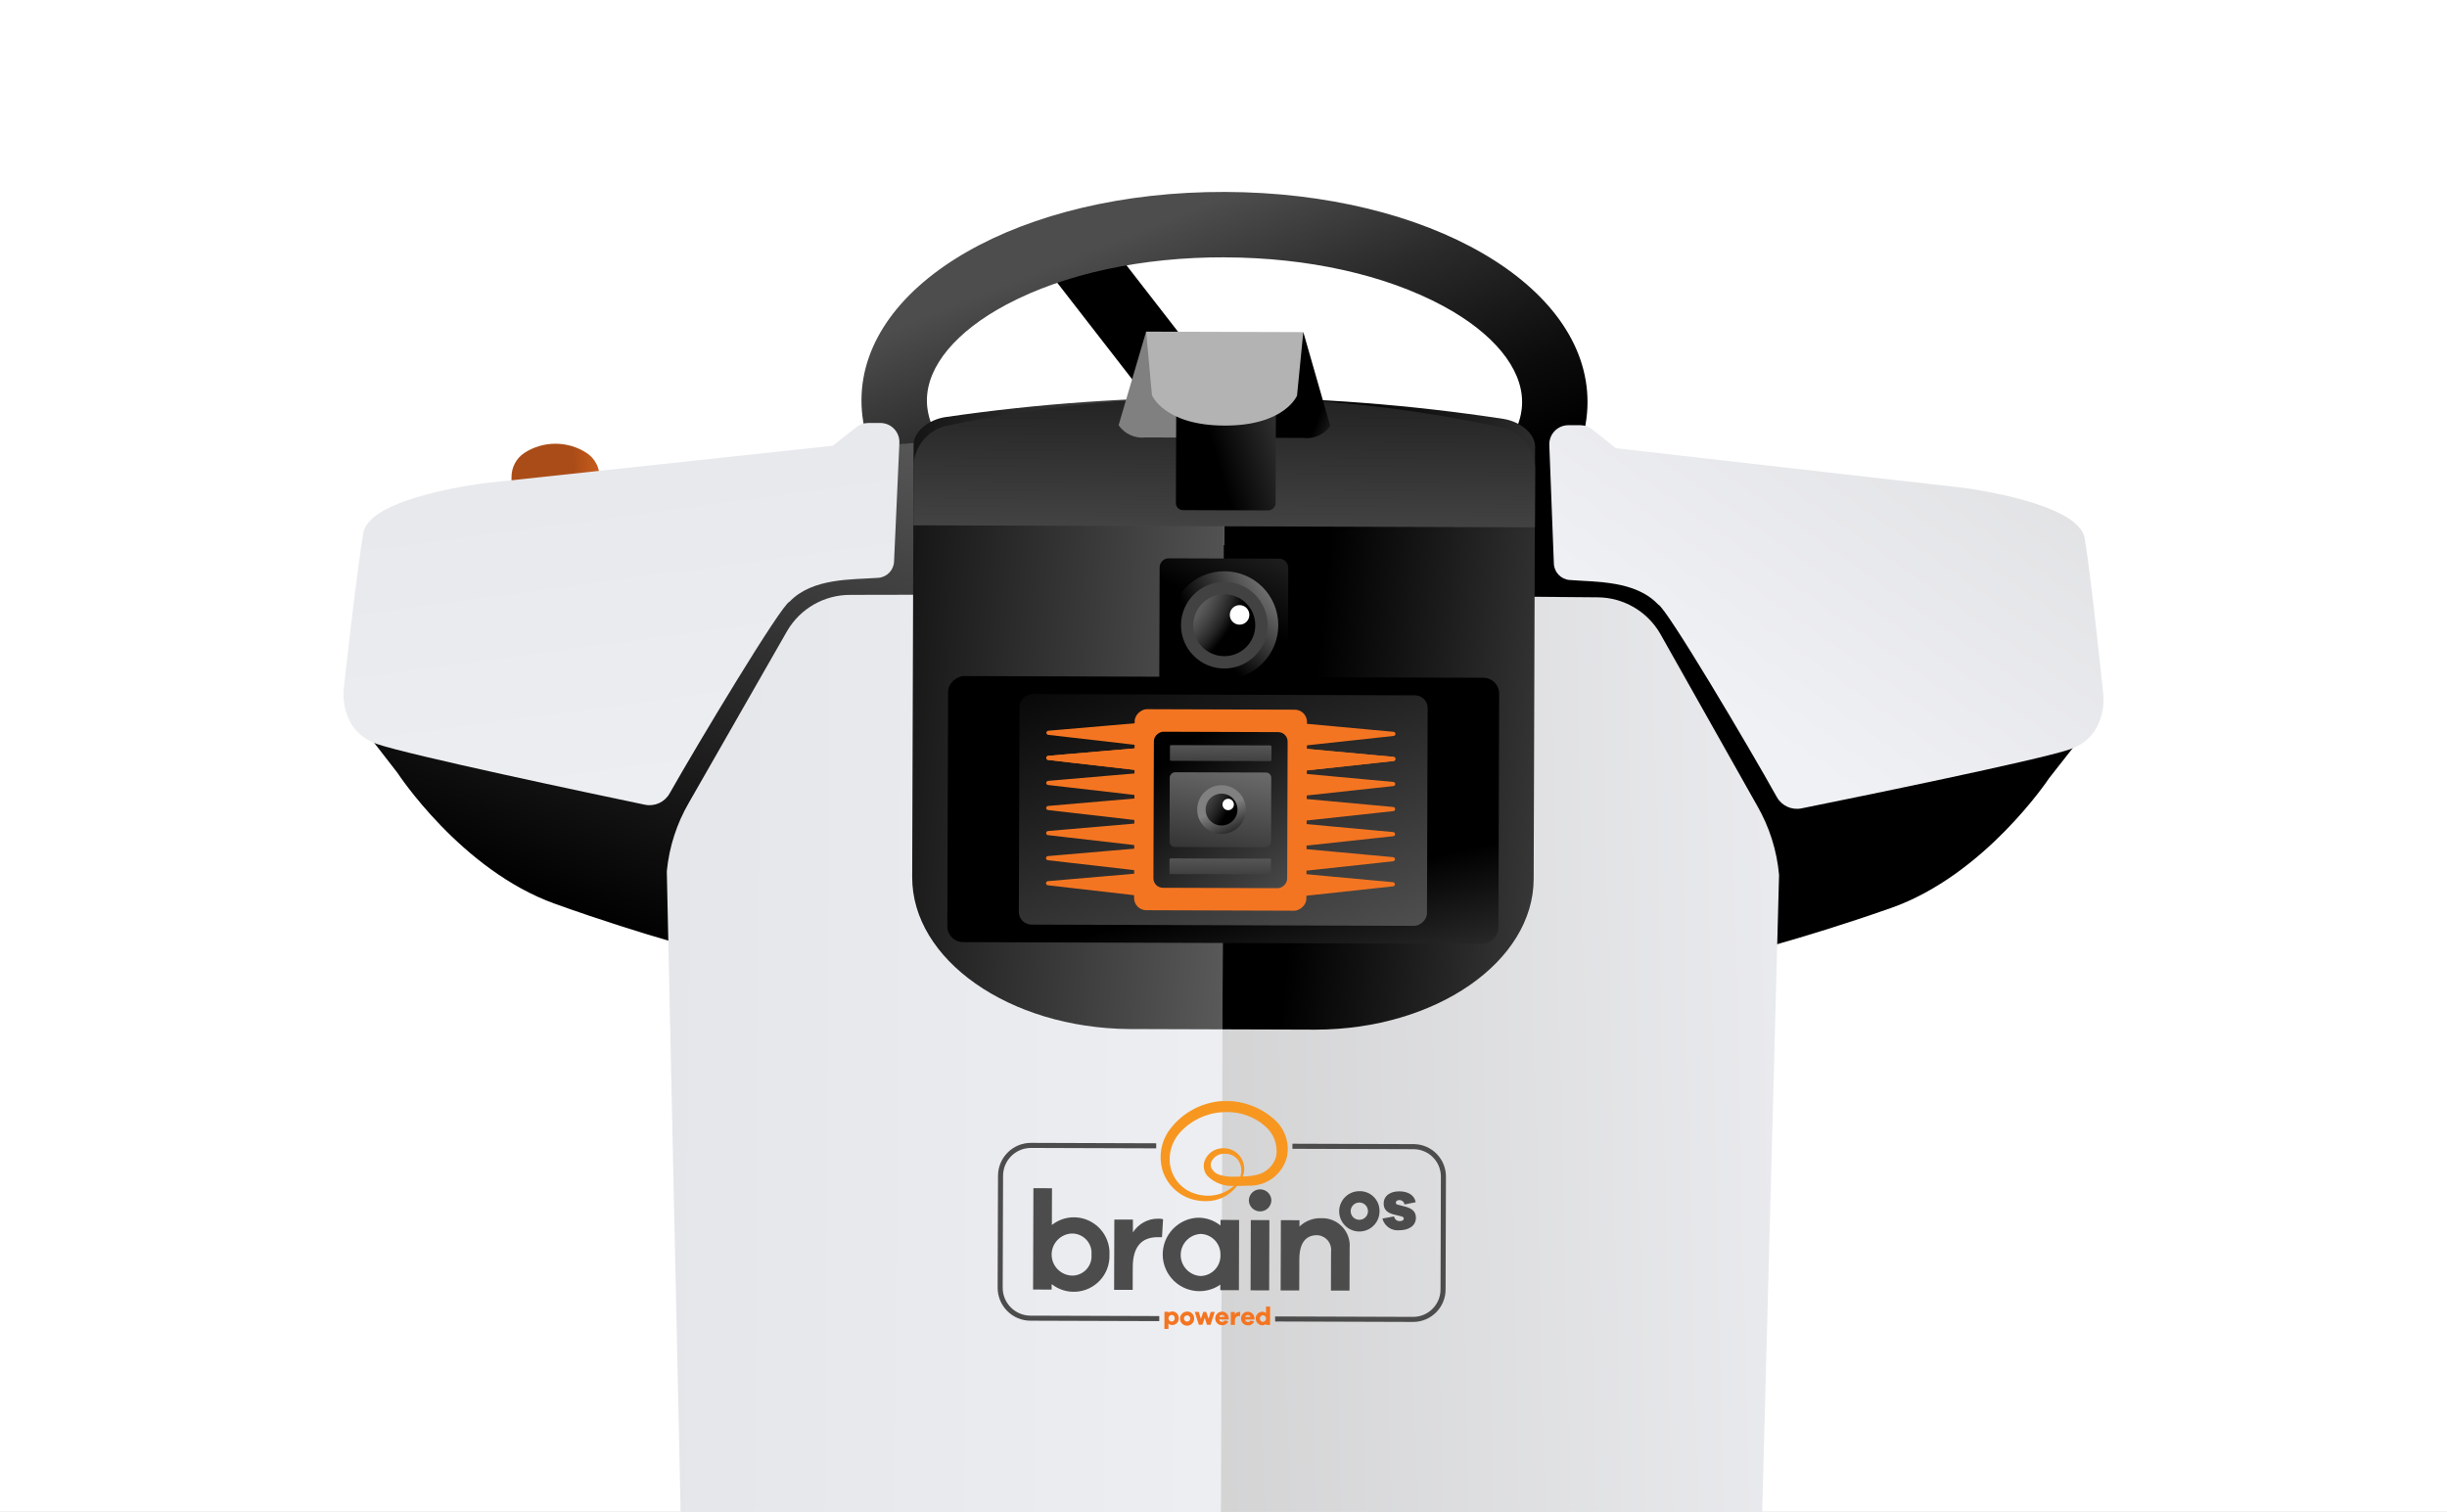 <?xml version="1.0" encoding="UTF-8"?><svg id="b" xmlns="http://www.w3.org/2000/svg" xmlns:xlink="http://www.w3.org/1999/xlink" viewBox="0 0 2560 1582"><rect x="0" y="0" width="2560" height="1582" fill="#333333" stroke="none"/><defs><clipPath id="d"><rect width="2560" height="1582" fill="none" stroke-width="0"/></clipPath><linearGradient id="e" x1="432.48" y1="1181.73" x2="440.61" y2="1182.5" gradientTransform="translate(-2973.56 18347.33) scale(8.27 -15.06)" gradientUnits="userSpaceOnUse"><stop offset="0" stop-color="#aa4c18"/><stop offset="1" stop-color="#f47521"/></linearGradient><linearGradient id="g" x1="-11860.12" y1="3716.04" x2="-11850.37" y2="3714.06" gradientTransform="translate(-1958.46 30639.97) scale(6.12 -25.15)" gradientUnits="userSpaceOnUse"><stop offset="0" stop-color="#4d4d4d"/><stop offset=".36" stop-color="#2b2b2b"/><stop offset=".77" stop-color="#0c0c0c"/><stop offset="1" stop-color="#000"/></linearGradient><linearGradient id="i" x1="584.82" y1="1184.44" x2="589.45" y2="1177.73" gradientTransform="translate(-38646.15 46703.65) scale(67.98 -39.2)" xlink:href="#g"/><linearGradient id="k" x1="583.36" y1="1185.11" x2="575.49" y2="1169.43" gradientTransform="translate(-35020.95 57078.14) scale(61.84 -48)" gradientUnits="userSpaceOnUse"><stop offset="0" stop-color="gray"/><stop offset="1" stop-color="#000"/></linearGradient><linearGradient id="m" x1="571.04" y1="1186.26" x2="575.19" y2="1165.03" gradientTransform="translate(-29168.84 42725.28) scale(52.05 -35.8)" gradientUnits="userSpaceOnUse"><stop offset="0" stop-color="#e4e5e9"/><stop offset="1" stop-color="#f0f1f5"/></linearGradient><linearGradient id="o" x1="619.27" y1="1224.92" x2="611.38" y2="1209.26" gradientTransform="translate(-34847.94 57235.08) scale(61.72 -48.13)" xlink:href="#k"/><linearGradient id="q" x1="608.79" y1="1190.2" x2="591.92" y2="1173.67" gradientTransform="translate(-28962.21 42878.81) scale(51.9 -35.93)" gradientUnits="userSpaceOnUse"><stop offset="0" stop-color="#ccc"/><stop offset="1" stop-color="#f0f1f5"/></linearGradient><linearGradient id="s" x1="571.53" y1="1172.62" x2="588.31" y2="1172.23" gradientTransform="translate(-29202.08 232201.92) scale(52.16 -196.9)" xlink:href="#m"/><linearGradient id="t" x1="579.58" y1="1171.67" x2="598.2" y2="1173.25" gradientTransform="translate(-29429.85 232388.25) scale(52.62 -197.06)" xlink:href="#q"/><linearGradient id="u" x1="571.53" y1="1172.75" x2="588.31" y2="1172.36" gradientTransform="translate(-29202.08 232201.92) scale(52.16 -196.9)" xlink:href="#m"/><linearGradient id="v" x1="579.54" y1="1172.11" x2="598.16" y2="1173.69" gradientTransform="translate(-29429.85 232388.25) scale(52.62 -197.06)" xlink:href="#q"/><linearGradient id="w" x1="580.8" y1="1172.23" x2="553.81" y2="1176.82" gradientTransform="translate(-15475.62 70225.96) scale(29.24 -59.18)" gradientUnits="userSpaceOnUse"><stop offset="0" stop-color="gray"/><stop offset=".86" stop-color="#000"/></linearGradient><linearGradient id="y" x1="594.45" y1="1170.2" x2="572.16" y2="1174.82" gradientTransform="translate(-15464.82 70258.4) scale(29.27 -59.21)" xlink:href="#w"/><linearGradient id="aa" x1="584.22" y1="1161.1" x2="586.86" y2="1212.57" gradientTransform="translate(-32803.49 14939.6) scale(58.22 -12.17)" xlink:href="#w"/><linearGradient id="ac" x1="548.62" y1="1201.1" x2="535.92" y2="1175.96" gradientTransform="translate(-5212.15 14297.16) rotate(.19) scale(12.04 -11.63)" gradientUnits="userSpaceOnUse"><stop offset=".02" stop-color="gray"/><stop offset="1" stop-color="#000"/></linearGradient><radialGradient id="ae" cx="541.68" cy="1188.59" fx="541.68" fy="1188.59" r="25.92" gradientTransform="translate(-4046.44 12508.65) rotate(.19) scale(10.11 -10.11)" gradientUnits="userSpaceOnUse"><stop offset=".64" stop-color="gray"/><stop offset="1" stop-color="#000"/></radialGradient><radialGradient id="ah" cx="446.85" cy="1186.81" fx="446.85" fy="1186.81" r="25.34" gradientTransform="translate(-1452.86 7455.43) rotate(.19) scale(5.8 -5.8)" gradientUnits="userSpaceOnUse"><stop offset="0" stop-color="gray"/><stop offset=".38" stop-color="#7d7d7d"/><stop offset=".54" stop-color="#767676"/><stop offset=".66" stop-color="#6a6a6a"/><stop offset=".76" stop-color="#585858"/><stop offset=".84" stop-color="#414141"/><stop offset=".92" stop-color="#252525"/><stop offset=".99" stop-color="#040404"/><stop offset="1" stop-color="#000"/></radialGradient><linearGradient id="al" x1="561.42" y1="1182.31" x2="541.75" y2="1156.66" gradientTransform="translate(-19355.15 -7473.17) rotate(90) scale(15.18 -17.71)" gradientUnits="userSpaceOnUse"><stop offset=".49" stop-color="gray"/><stop offset="1" stop-color="#000"/></linearGradient><radialGradient id="an" cx="446.76" cy="1157.57" fx="446.76" fy="1157.57" r="33.3" gradientTransform="translate(-1347.11 7265.71) rotate(.19) scale(5.62 -5.62)" xlink:href="#ae"/><linearGradient id="ap" x1="590.69" y1="1153.56" x2="585.35" y2="1164.8" gradientTransform="translate(-27826.5 -29273.13) rotate(90) scale(51.6 -24.92)" xlink:href="#ac"/><linearGradient id="ar" x1="589.43" y1="1151.23" x2="573.25" y2="1174.79" gradientTransform="translate(-23913.26 -21264.01) rotate(90) scale(38.22 -21.59)" xlink:href="#ac"/><linearGradient id="bk" x1="549.64" y1="1145.37" x2="534.43" y2="1167.54" gradientTransform="translate(-15718.16 -5885.95) rotate(90) scale(12.52 -14.61)" gradientUnits="userSpaceOnUse"><stop offset=".14" stop-color="gray"/><stop offset="1" stop-color="#000"/></linearGradient><linearGradient id="bm" x1="528.81" y1="1190.04" x2="513.51" y2="1130.95" gradientTransform="translate(-6771.73 -4079.78) rotate(90) scale(9.51 -7)" xlink:href="#al"/><linearGradient id="bo" x1="523.41" y1="1108.76" x2="516.17" y2="975.78" gradientTransform="translate(-216.25 -4020.49) rotate(90) scale(9.51 -1.47)" xlink:href="#al"/><linearGradient id="bq" x1="523.4" y1="1182" x2="516.17" y2="1049.03" gradientTransform="translate(-323.68 -4139.14) rotate(90) scale(9.51 -1.47)" xlink:href="#al"/><linearGradient id="bs" x1="424.6" y1="1150.85" x2="434.74" y2="1128.39" gradientTransform="translate(-690.03 6028.72) scale(4.56 -4.56)" gradientUnits="userSpaceOnUse"><stop offset=".64" stop-color="gray"/><stop offset="1" stop-color="#000"/></linearGradient><radialGradient id="bu" cx="302.59" cy="1137.94" fx="302.59" fy="1137.94" r="49.12" gradientTransform="translate(243 4167.98) rotate(.19) scale(2.98 -2.98)" xlink:href="#ah"/><linearGradient id="bx" x1="518.24" y1="1176.66" x2="491.22" y2="1194.25" gradientTransform="translate(-1682.43 12298.4) scale(6.23 -9.93)" xlink:href="#bs"/><linearGradient id="bz" x1="462.63" y1="1193" x2="476.87" y2="1207.32" gradientTransform="translate(-1691.19 12298.35) scale(6.22 -9.93)" xlink:href="#bs"/><linearGradient id="cb" x1="564.64" y1="1210.58" x2="515.63" y2="1186.92" gradientTransform="translate(-15719.3 -4374.9) rotate(90) scale(9.34 -14.31)" xlink:href="#bs"/><clipPath id="cy"><path d="m1275.88,1229.34c-3.6-1.12-6.62-3.6-8.42-6.9-1.01-2.15-1.09-4.62-.2-6.82,2.61-5.48,8.29-8.82,14.35-8.43.75,0,1.49.05,2.23.14,5.54.58,10.4,3.95,12.88,8.94,2.19,4.65,2.51,9.97.89,14.85h-1.64c-2.02,0-4.08.11-6.11.11-4.74.13-9.48-.53-14-1.98m-23.68,20.28c-15.34-3.78-26.66-16.78-28.3-32.49-1.14-11.47,2.53-22.91,10.14-31.56,11.37-12.77,27.29-20.57,44.35-21.73,1.63-.1,3.27-.16,4.89-.14,14.47-.24,28.53,4.79,39.56,14.15,9.52,7.7,14.23,19.88,12.37,31.98-2.64,9.96-10.71,17.56-20.81,19.61-4.66,1.07-9.44,1.63-14.22,1.66,2.52-6.21,1.99-13.23-1.42-18.99-4.51-7.62-13.21-11.74-21.97-10.39-7.27.91-13.49,5.64-16.31,12.4-2.23,5.57-1.16,11.92,2.77,16.46,7.31,7.21,17.32,10.98,27.56,10.38-7.45,6.72-17.16,10.39-27.19,10.28-3.86-.02-7.71-.55-11.43-1.58m22.48-97.15c-20.76,2.51-39.51,13.61-51.69,30.61-8.38,11.93-10.92,27.02-6.92,41.04,5.34,17.73,20.82,30.51,39.24,32.4,1.94.24,3.89.37,5.84.38,12.92.29,25.2-5.63,33.02-15.92,3.9,0,7.74-.14,11.25-.3h.94c19.19.65,36.12-12.46,40.3-31.2,2.34-13.21-1.91-26.72-11.38-36.22-14.17-13.63-33.06-21.24-52.72-21.23-2.64,0-5.28.14-7.9.44" fill="none" stroke-width="0"/></clipPath><linearGradient id="da" x1="-3490.45" y1="1237.45" x2="-3490.27" y2="1237.45" gradientTransform="translate(-3831.67 16352.21) scale(9.39 -12.24)" gradientUnits="userSpaceOnUse"><stop offset="0" stop-color="#f47521"/><stop offset="1" stop-color="#f79720"/><stop offset="1" stop-color="#f79720"/></linearGradient></defs><g id="c"><g clip-path="url(#d)"><rect width="2560" height="1582" fill="#fff" stroke-width="0"/><path id="f" d="m596.46,632.61l-31.42-.1c-16.75-.05-30.28-13.67-30.24-30.42.12-34.36.23-68.71.34-103.07-.02-10.16,5.08-19.64,13.58-25.21,19.85-12.76,45.35-12.67,65.12.21,8.45,5.63,13.49,15.14,13.41,25.3-.11,34.36-.22,68.72-.34,103.09-.07,16.75-13.7,30.27-30.45,30.21Z" fill="url(#e)" stroke-width="0"/><rect id="h" x="1174.22" y="231.46" width="68.42" height="281" transform="translate(25.68 818.91) rotate(-37.81)" fill="url(#g)" stroke-width="0"/><path id="j" d="m1280.34,638.77c-212.97-.69-379.48-97.42-379.08-220.21.4-122.79,167.53-218.43,380.49-217.73,212.96.69,379.48,97.42,379.08,220.21-.4,122.79-167.53,218.44-380.49,217.73Zm1.19-369.52c-86.77-.29-167.89,17.24-228.38,49.33-52.92,28.08-83.34,64.59-83.45,100.21-.11,35.62,30.07,72.32,82.79,100.74,60.33,32.48,141.29,50.54,228.07,50.82,86.78.28,167.88-17.24,228.38-49.33,52.92-28.07,83.34-64.59,83.45-100.2.11-35.61-30.07-72.34-82.8-100.75-60.29-32.48-141.23-50.53-228.06-50.77v-.04Z" fill="url(#i)" stroke-width="0"/><path id="l" d="m367.44,746.29l48.35,62.35s66.42,101.86,164.91,137.09c98.49,35.23,168.22,52.12,168.22,52.12l97.21-46.71,41.04-24.13,144.75-190.69s27.93-188.01,26.41-194.1c-1.52-6.09-22.57-56.2-22.57-56.2l-56.06-24.46-71.32,5.83-118.5,51.2-116.93,36.02" fill="url(#k)" stroke-width="0"/><path id="n" d="m921.01,442.58h-12.54c-4.5-.01-8.88,1.49-12.41,4.28l-24.86,19.55-362.82,38.98s-121.27,14.19-128.11,51.79c-6.84,37.6-20.7,164.17-20.7,164.17,0,0-5.27,43.38,35.01,57.19,33.95,11.64,221.77,51.29,280.04,63.46,10.25,2.16,20.72-2.58,25.87-11.71,28.97-51.29,117.02-197.87,125.53-200.72,24-25.12,65.6-22.95,92.84-24.97,9-.67,16.08-7.97,16.47-16.98l5.59-124.14c.52-11.02-8-20.37-19.02-20.89-.29-.01-.58-.02-.87-.02Z" fill="url(#m)" stroke-width="0"/><path id="p" d="m2192.48,752.18l-48.74,62.05s-67.04,101.42-165.81,136c-98.77,34.58-168.56,51.03-168.56,51.03l-96.94-47.34-40.88-24.41-143.46-191.61s-26.69-188.21-25.15-194.27c1.54-6.06,22.94-56.07,22.94-56.07l56.21-24.09,71.28,6.29,118.16,51.97,116.68,36.79" fill="url(#o)" stroke-width="0"/><path id="r" d="m1640.86,444.92h12.54c4.5.02,8.87,1.55,12.39,4.36l24.73,19.72,362.55,41.34s121.17,14.98,127.78,52.63c6.6,37.64,19.62,164.25,19.62,164.25,0,0,4.99,43.41-35.37,56.98-34.01,11.42-222.09,49.84-280.45,61.65-10.26,2.08-20.69-2.72-25.79-11.87-28.63-51.47-115.73-198.64-124.2-201.53-23.84-25.27-65.45-23.37-92.68-25.58-8.99-.76-16-8.09-16.36-17.11l-4.77-124.17c-.39-11.02,8.22-20.27,19.24-20.66.26-.01.52-.01.78-.01Z" fill="url(#q)" stroke-width="0"/><path d="m1280.34,621.67l-390.87.78c-27.11-.08-52.22,14.26-65.92,37.67l-102.58,179.31c-12.94,22.1-20.91,46.75-23.37,72.24l24.99,1157.47h553.08l4.68-1447.47Z" fill="url(#s)" stroke-width="0"/><path d="m1275.67,2069.14h554.98l30.57-1153.68c-2.29-25.5-10.1-50.2-22.9-72.38l-101.42-179.98c-13.55-23.49-38.57-38-65.69-38.09l-390.89-3.35v.02h.03s-4.7,1447.47-4.7,1447.47Z" fill="url(#t)" stroke-width="0"/><polygon points="1275.67 2069.14 1280.37 621.67 1280.34 621.67 1275.66 2069.14 1275.67 2069.14" fill="url(#u)" stroke-width="0"/><polygon points="1275.67 2069.14 1280.37 621.67 1280.34 621.67 1275.66 2069.14 1275.67 2069.14" fill="url(#v)" stroke-width="0"/><path id="x" d="m1281.05,415.81c-97.62-.35-195.14,6.53-291.75,20.58-18.51,2.71-33.52,15.76-33.52,28.76-.49,150.78-.97,301.56-1.46,452.35-.37,86.55,101.27,158.1,226.94,159.24l97.67.31,2.12-661.25Z" fill="url(#w)" stroke-width="0"/><path id="z" d="m1572.67,438.28c-96.52-14.68-193.99-22.19-291.62-22.48l-2.16,661.25,97.67.32c125.66-.31,227.78-71.24,227.93-157.75l1.48-452.36c.09-12.99-14.8-26.13-33.29-28.97Z" fill="url(#y)" stroke-width="0"/><path id="ab" d="m1572.64,447.64c-192.14-41.81-390.96-42.45-583.37-1.9-19.09,4.84-32.73,21.66-33.52,41.34l-.2,62.57,650.28,2.12.21-62.57c-.67-19.74-14.27-36.67-33.41-41.56Z" fill="url(#aa)" stroke-width="0"/><path id="ad" d="m1222.76,584.19l115.49.37c5.27.02,9.53,4.3,9.51,9.57h0l-.39,120.41h0l-134.57-.44h0l.39-120.41c.02-5.27,4.3-9.53,9.57-9.51h0Z" fill="url(#ac)" stroke-width="0"/><circle id="af" cx="1280.85" cy="654.18" r="56.46" fill="url(#ae)" stroke-width="0"/><circle id="ag" cx="1280.85" cy="654.18" r="45.3" fill="#424242" stroke-width="0"/><circle id="ai" cx="1280.85" cy="654.18" r="32.4" fill="url(#ah)" stroke-width="0"/><circle id="aj" cx="1296.82" cy="643.39" r="10.23" fill="#fff" stroke-width="0"/><path id="ak" d="m1286.86,734.61s-106.07,3.08-109.58,30.45c-3.51,27.37-.51,157.39-.51,157.39,0,0-13.8,34.17,105.98,27.71" fill="#f47521" stroke-width="0"/><rect id="am" x="1177.87" y="762.65" width="197.86" height="169.58" rx="11.99" ry="11.99" transform="translate(425.22 2121.49) rotate(-89.81)" fill="url(#al)" stroke-width="0"/><circle id="ao" cx="1277.96" cy="842.35" r="31.42" fill="url(#an)" stroke-width="0"/><rect id="aq" x="1140.44" y="559.18" width="278.4" height="576.51" rx="16.57" ry="16.57" transform="translate(428.06 2124.32) rotate(-89.81)" fill="url(#ap)" stroke-width="0"/><rect id="as" x="1159.04" y="633.94" width="241.21" height="426.99" rx="13.27" ry="13.27" transform="translate(428.06 2124.32) rotate(-89.81)" fill="url(#ar)" stroke-width="0"/><path id="at" d="m1205.82,755.21l-109.12,9.39c-1.19.1-2.08,1.15-1.97,2.35.09,1.03.88,1.85,1.9,1.97l106.34,12.22c1.19.14,2.27-.71,2.4-1.9.02-.17.02-.34,0-.51-.96-7.34-3.17-26.67.45-23.51Z" fill="#f47521" stroke-width="0"/><path id="au" d="m1205.72,781.47l-109.13,9.39c-1.19.11-2.07,1.17-1.96,2.36.1,1.02.89,1.83,1.9,1.95l106.34,12.22c1.18.14,2.26-.71,2.4-1.89.02-.17.02-.35,0-.53-.94-7.36-3.15-26.7.46-23.51Z" fill="#f47521" stroke-width="0"/><path id="av" d="m1205.72,781.47l-109.13,9.39c-1.19.11-2.07,1.17-1.96,2.36.1,1.02.89,1.83,1.9,1.95l106.34,12.22c1.18.14,2.26-.71,2.4-1.89.02-.17.02-.35,0-.53-.94-7.36-3.15-26.7.46-23.51Z" fill="#f47521" stroke-width="0"/><path id="aw" d="m1205.63,807.68l-109.12,9.39c-1.19.11-2.07,1.17-1.96,2.36.1,1.02.89,1.83,1.9,1.95l106.34,12.21c1.18.14,2.26-.71,2.4-1.89.02-.17.02-.35,0-.53-.94-7.33-3.18-26.67.44-23.5Z" fill="#f47521" stroke-width="0"/><path id="ax" d="m1205.56,833.9l-109.12,9.4c-1.19.13-2.05,1.2-1.92,2.39.11.98.87,1.77,1.85,1.91l106.34,12.22c1.18.14,2.26-.7,2.4-1.89.02-.18.02-.36,0-.54-.95-7.34-3.16-26.66.46-23.5Z" fill="#f47521" stroke-width="0"/><path id="ay" d="m1205.46,860.15l-109.13,9.39c-1.19.15-2.03,1.23-1.88,2.42.12.98.9,1.76,1.88,1.88l106.34,12.22c1.18.14,2.26-.7,2.4-1.89.02-.18.02-.36,0-.54-1.01-7.33-3.22-26.67.4-23.49Z" fill="#f47521" stroke-width="0"/><path id="az" d="m1205.35,886.38l-109.12,9.39c-1.19.13-2.05,1.2-1.92,2.39.11.98.87,1.77,1.85,1.91l106.34,12.21c1.19.14,2.27-.7,2.41-1.89.02-.18.02-.36,0-.54-.94-7.32-3.15-26.66.44-23.48Z" fill="#f47521" stroke-width="0"/><path id="ba" d="m1205.35,912.61l-109.13,9.39c-1.19.13-2.05,1.19-1.92,2.39.11.99.88,1.78,1.87,1.91l106.34,12.21c1.18.14,2.26-.71,2.4-1.89.02-.17.02-.35,0-.53-1.01-7.32-3.22-26.71.46-23.49Z" fill="#f47521" stroke-width="0"/><path id="bb" d="m1348.87,755.69l109.06,10.05c1.19.12,2.06,1.19,1.94,2.38-.11,1.02-.91,1.83-1.94,1.94l-106.41,11.52c-1.18.13-2.25-.73-2.38-1.91-.02-.17-.02-.35,0-.52,1.01-7.28,3.4-26.61-.28-23.45Z" fill="#f47521" stroke-width="0"/><path id="bc" d="m1348.8,781.92l109.06,10.05c1.19.12,2.06,1.19,1.94,2.38-.11,1.02-.91,1.83-1.94,1.94l-106.41,11.52c-1.19.13-2.26-.74-2.38-1.93-.02-.16-.02-.33,0-.5,1.03-7.29,3.36-26.62-.27-23.46Z" fill="#f47521" stroke-width="0"/><path id="bd" d="m1348.8,781.92l109.06,10.05c1.19.12,2.06,1.19,1.94,2.38-.11,1.02-.91,1.83-1.94,1.94l-106.41,11.52c-1.19.13-2.26-.74-2.38-1.93-.02-.16-.02-.33,0-.5,1.03-7.29,3.36-26.62-.27-23.46Z" fill="#f47521" stroke-width="0"/><path id="be" d="m1348.71,808.15l109.06,10.05c1.19.15,2.03,1.23,1.88,2.42-.12.98-.9,1.76-1.88,1.88l-106.4,11.53c-1.18.13-2.25-.72-2.38-1.9-.02-.18-.02-.36,0-.53,1.03-7.28,3.37-26.6-.28-23.45Z" fill="#f47521" stroke-width="0"/><path id="bf" d="m1348.63,834.37l109.06,10.05c1.19.15,2.03,1.23,1.88,2.42-.12.98-.9,1.76-1.88,1.88l-106.41,11.52c-1.18.13-2.25-.72-2.38-1.9-.02-.17-.02-.35,0-.52,1.03-7.28,3.37-26.6-.27-23.45Z" fill="#f47521" stroke-width="0"/><path id="bg" d="m1348.55,860.61l109.06,10.05c1.19.15,2.03,1.23,1.88,2.42-.12.98-.9,1.76-1.88,1.88l-106.4,11.52c-1.18.13-2.25-.72-2.38-1.9-.02-.18-.02-.36,0-.53,1.01-7.26,3.36-26.58-.28-23.44Z" fill="#f47521" stroke-width="0"/><path id="bh" d="m1348.45,886.84l109.06,10.05c1.19.15,2.03,1.23,1.88,2.42-.12.98-.9,1.76-1.88,1.88l-106.41,11.53c-1.18.13-2.24-.71-2.38-1.89-.02-.18-.02-.37,0-.55,1.01-7.26,3.35-26.6-.28-23.45Z" fill="#f47521" stroke-width="0"/><path id="bi" d="m1348.37,913.06l109.06,10.05c1.19.15,2.03,1.23,1.88,2.42-.12.98-.9,1.76-1.88,1.88l-106.41,11.53c-1.18.13-2.25-.72-2.38-1.9-.02-.18-.02-.36,0-.53,1.03-7.27,3.37-26.6-.27-23.45Z" fill="#f47521" stroke-width="0"/><rect id="bj" x="1171.64" y="757.3" width="210.33" height="180.27" rx="12.74" ry="12.74" transform="translate(425.22 2121.48) rotate(-89.81)" fill="#f47521" stroke-width="0"/><rect id="bl" x="1195.16" y="777.47" width="163.29" height="139.95" rx="9.89" ry="9.89" transform="translate(425.22 2121.48) rotate(-89.81)" fill="url(#bk)" stroke-width="0"/><rect id="bn" x="1237.69" y="794.22" width="78.25" height="106.22" rx="5.54" ry="5.54" transform="translate(425.66 2121.6) rotate(-89.83)" fill="url(#bm)" stroke-width="0"/><rect id="bp" x="1268.4" y="853.49" width="16.45" height="106.22" rx="1.16" ry="1.16" transform="translate(366.19 2180.49) rotate(-89.83)" fill="url(#bo)" stroke-width="0"/><rect id="br" x="1268.77" y="734.86" width="16.45" height="106.22" rx="1.16" ry="1.16" transform="translate(484.88 2062.41) rotate(-89.81)" fill="url(#bq)" stroke-width="0"/><circle id="bt" cx="1277.95" cy="847.1" r="25.49" fill="url(#bs)" stroke-width="0"/><circle id="bv" cx="1277.95" cy="847.1" r="16.67" fill="url(#bu)" stroke-width="0"/><circle id="bw" cx="1284.91" cy="841.77" r="5.97" fill="#fff" stroke-width="0"/><path id="by" d="m1363.51,347.52l28.16,98.15c-6.43,9.16-17.41,14-28.51,12.55l-41.12-.12" fill="url(#bx)" stroke-width="0"/><path id="ca" d="m1199.04,346.98l-28.78,97.97c6.36,9.21,17.31,14.12,28.41,12.75l41.13.14" fill="url(#bz)" stroke-width="0"/><rect id="cc" x="1202.54" y="401.75" width="159.95" height="104.31" rx="7.4" ry="7.4" transform="translate(824.44 1734.94) rotate(-89.81)" fill="url(#cb)" stroke-width="0"/><path id="cd" d="m1281.28,347.26l-82.24-.28,6.1,66.45s12.55,31.66,75.81,31.88c63.26.21,75.98-31.38,75.98-31.38l6.54-66.4-82.19-.27Z" fill="#b3b3b3" stroke-width="0"/><g id="ce"><g id="cf"><path id="cg" d="m1160.7,1312.88c.79,20.61-15.27,37.97-35.88,38.76-8.9.34-17.62-2.5-24.61-8.03v5.74l-19.43-.05.35-106.05,19.44.07-.13,38.44c6.9-5.49,15.53-8.34,24.34-8.02,20.67.8,36.77,18.21,35.96,38.88,0,.08,0,.15,0,.22m-18.86,0c.99-11.21-7.28-21.09-18.49-22.09-.68-.06-1.36-.09-2.05-.08-12.17.5-21.62,10.76-21.13,22.92.47,11.41,9.57,20.58,20.98,21.12,11.17.29,20.46-8.53,20.75-19.7.02-.73,0-1.45-.06-2.17" fill="#4c4c4c" stroke-width="0"/><path id="ch" d="m1216.78,1275.81l-1.12,18.7h-4.27c-17.97-.05-26.26,10.96-26.31,31.43l-.08,23.71-19.44-.05.23-73.5h19.45v13.41c5.73-9.03,15.71-14.45,26.4-14.35,1.74-.1,3.49.11,5.16.61" fill="#4c4c4c" stroke-width="0"/><path id="ci" d="m1296.12,1350l-19.44-.05v-5.74c-17.48,12.05-41.43,7.65-53.48-9.83-12.05-17.48-7.65-41.43,9.83-53.48,5.79-3.99,12.55-6.31,19.57-6.73,8.81-.27,17.42,2.63,24.27,8.18v-5.9l19.44.07-.19,73.49Zm-19.32-36.73c.45-11.79-8.75-21.71-20.54-22.16-.1,0-.2,0-.3,0-12.17.74-21.43,11.2-20.69,23.36.67,11.08,9.47,19.94,20.55,20.68,11.72-.13,21.13-9.73,21-21.45,0-.14,0-.28,0-.42" fill="#4c4c4c" stroke-width="0"/><path id="cj" d="m1330.08,1256.29c-.3,6.51-5.82,11.55-12.32,11.25-6.12-.28-11.02-5.2-11.25-11.33.02-6.51,5.32-11.77,11.83-11.75,6.51.02,11.77,5.32,11.75,11.83h0" fill="#4c4c4c" stroke-width="0"/><rect id="ck" x="1281.34" y="1303.6" width="73.5" height="19.44" transform="translate(.49 2627.14) rotate(-89.81)" fill="#4c4c4c" stroke-width="0"/><path id="cl" d="m1411.97,1305.6l-.14,44.77h-19.44l.12-40.66c1.12-8.34-4.73-16.02-13.07-17.14-.58-.08-1.16-.12-1.75-.13-11.04,0-18.29,7.3-18.35,25.27l-.1,32.55-19.45-.05.25-73.5,19.44.07v6.63c6.18-5.98,14.55-9.14,23.14-8.76,15.85-.41,29.04,12.11,29.45,27.96.03,1.02,0,2.05-.08,3.07" fill="#4c4c4c" stroke-width="0"/><path id="cm" d="m1443.22,1266.78c.39,11.65-8.74,21.41-20.39,21.8-11.65.39-21.41-8.74-21.8-20.39-.39-11.65,8.74-21.41,20.39-21.8.25,0,.5-.01.76-.01,11.34-.28,20.76,8.69,21.03,20.03,0,.13,0,.25,0,.38Zm-12.09,0c-.28-4.99-4.55-8.81-9.54-8.53-4.99.28-8.81,4.55-8.53,9.54.26,4.8,4.23,8.55,9.03,8.55,4.97.03,9.03-3.98,9.06-8.96,0-.2,0-.4-.02-.6Z" fill="#4c4c4c" stroke-width="0"/><path id="cn" d="m1481.06,1257.94l-11.69,2.35c-.41-2.68-2.74-4.65-5.45-4.6-2.09,0-3.61.98-3.61,2.66,0,.93.35,1.81,1.91,2.16l7.72,2c7.36,1.88,11.36,5.33,11.35,11.66,0,9.46-9.16,13.1-16.96,13.07-8.25,1.07-16-4.16-18.09-12.21l12.21-2.23c.45,2.97,3.09,5.1,6.09,4.9,2.23,0,4.02-.86,4.02-2.66,0-.93-.46-1.75-2.23-2.23l-8.01-2c-6.97-1.69-10.79-5.21-10.76-11.42,0-8.48,7.24-12.87,16.36-12.84,9.39.06,15.78,4.07,17.14,11.4Z" fill="#4c4c4c" stroke-width="0"/></g><path id="co" d="m1233.16,1379.36c.22,3.7-2.61,6.87-6.3,7.08-.09,0-.18,0-.27.01-1.52.05-3.01-.48-4.16-1.49v5.59h-4.27l.05-17.98h4.28v1.12c1.15-1.01,2.64-1.53,4.17-1.46,3.7.11,6.61,3.2,6.5,6.9,0,.08,0,.15-.01.23Zm-4.19,0c.14-1.78-1.19-3.33-2.97-3.47-.08,0-.17,0-.26,0-1.92.11-3.39,1.75-3.29,3.67.1,1.77,1.51,3.19,3.29,3.29,1.79,0,3.24-1.45,3.24-3.24,0-.09,0-.17-.01-.26h0Z" fill="#f47521" stroke-width="0"/><path id="cp" d="m1249.31,1379.42c.18,4.08-2.98,7.53-7.07,7.71-4.08.18-7.54-2.98-7.71-7.07-.18-4.08,2.98-7.53,7.07-7.71.13,0,.25,0,.38,0,3.9-.15,7.18,2.89,7.32,6.79,0,.1,0,.19,0,.29Zm-4.12,0c-.1-1.81-1.65-3.2-3.46-3.1-1.81.1-3.2,1.65-3.1,3.46.1,1.75,1.55,3.12,3.31,3.1,1.85-.05,3.31-1.6,3.25-3.45v-.03h0Z" fill="#f47521" stroke-width="0"/><path id="cq" d="m1266.45,1386.21h-3.72l-2.37-7.29-2.46,7.26h-3.72l-4.24-13.48h4.19l2.17,7.22,2.57-7.21h3.02l2.53,7.24,2.23-7.23h4.2l-4.39,13.48Z" fill="#f47521" stroke-width="0"/><path id="cr" d="m1285.4,1380.62h-9.83c.27,1.69,1.86,2.83,3.55,2.56.92-.15,1.72-.7,2.18-1.5l3.8.78c-1.09,2.7-3.8,4.39-6.71,4.18-3.93-.02-7.09-3.22-7.07-7.14.02-3.92,3.22-7.09,7.14-7.07,3.75-.06,6.84,2.93,6.9,6.68,0,.15,0,.3,0,.44l.04,1.06Zm-9.75-2.64h5.59c-.27-1.26-1.4-2.15-2.69-2.11-1.33-.03-2.52.83-2.89,2.11h0Z" fill="#f47521" stroke-width="0"/><path id="cs" d="m1297.52,1372.78l-.19,4.27h-.77c-3,0-4.63,1.54-4.64,5.01v4.2h-4.27v-13.41h4.29v2.58c.91-1.71,2.69-2.77,4.63-2.74.32-.01.64.02.95.09Z" fill="#f47521" stroke-width="0"/><path id="ct" d="m1312.4,1380.71h-9.83c.26,1.7,1.84,2.86,3.54,2.61.92-.14,1.73-.69,2.2-1.49l3.79.78c-1.09,2.7-3.8,4.38-6.71,4.17-3.93-.02-7.1-3.22-7.08-7.15.02-3.93,3.22-7.1,7.15-7.08,3.76-.05,6.86,2.95,6.91,6.72,0,.14,0,.28,0,.42l.03,1.01Zm-9.74-2.65h5.53c-.26-1.27-1.4-2.16-2.69-2.12-1.32-.02-2.48.85-2.84,2.12Z" fill="#f47521" stroke-width="0"/><path id="cu" d="m1328.76,1386.38h-4.28v-1.12c-1.15,1-2.64,1.52-4.17,1.45-3.93-.27-6.89-3.68-6.62-7.61.25-3.55,3.07-6.37,6.62-6.62,1.53-.04,3.02.49,4.17,1.5v-6.89h4.27v19.29Zm-4.26-6.71c.07-1.85-1.37-3.4-3.23-3.47-.02,0-.04,0-.06,0-1.92.15-3.35,1.83-3.2,3.75.14,1.71,1.49,3.07,3.2,3.2,1.85-.04,3.32-1.58,3.28-3.43,0-.02,0-.05,0-.07v.02Z" fill="#f47521" stroke-width="0"/><path id="cv" d="m1212.8,1379.72l-134.7-.44c-17.59-.06-31.8-14.37-31.74-31.96l.39-117.1c.05-17.58,14.35-31.79,31.93-31.73h0l130.92.43" fill="none" stroke="#4c4c4c" stroke-miterlimit="10" stroke-width="5.3"/><path id="cw" d="m1352.12,1199.38l127.22.41c17.3.34,31.06,14.64,30.73,31.94l-.38,117.1c.22,17.31-13.63,31.52-30.94,31.74l-144.74-.47" fill="none" stroke="#4c4c4c" stroke-miterlimit="10" stroke-width="5.3"/><g id="cx"><g clip-path="url(#cy)"><g id="cz"><rect id="db" x="1228.05" y="1136.15" width="104.94" height="136.77" transform="translate(71.84 2481.14) rotate(-89.81)" fill="url(#da)" stroke-width="0"/></g></g></g></g></g></g></svg>
